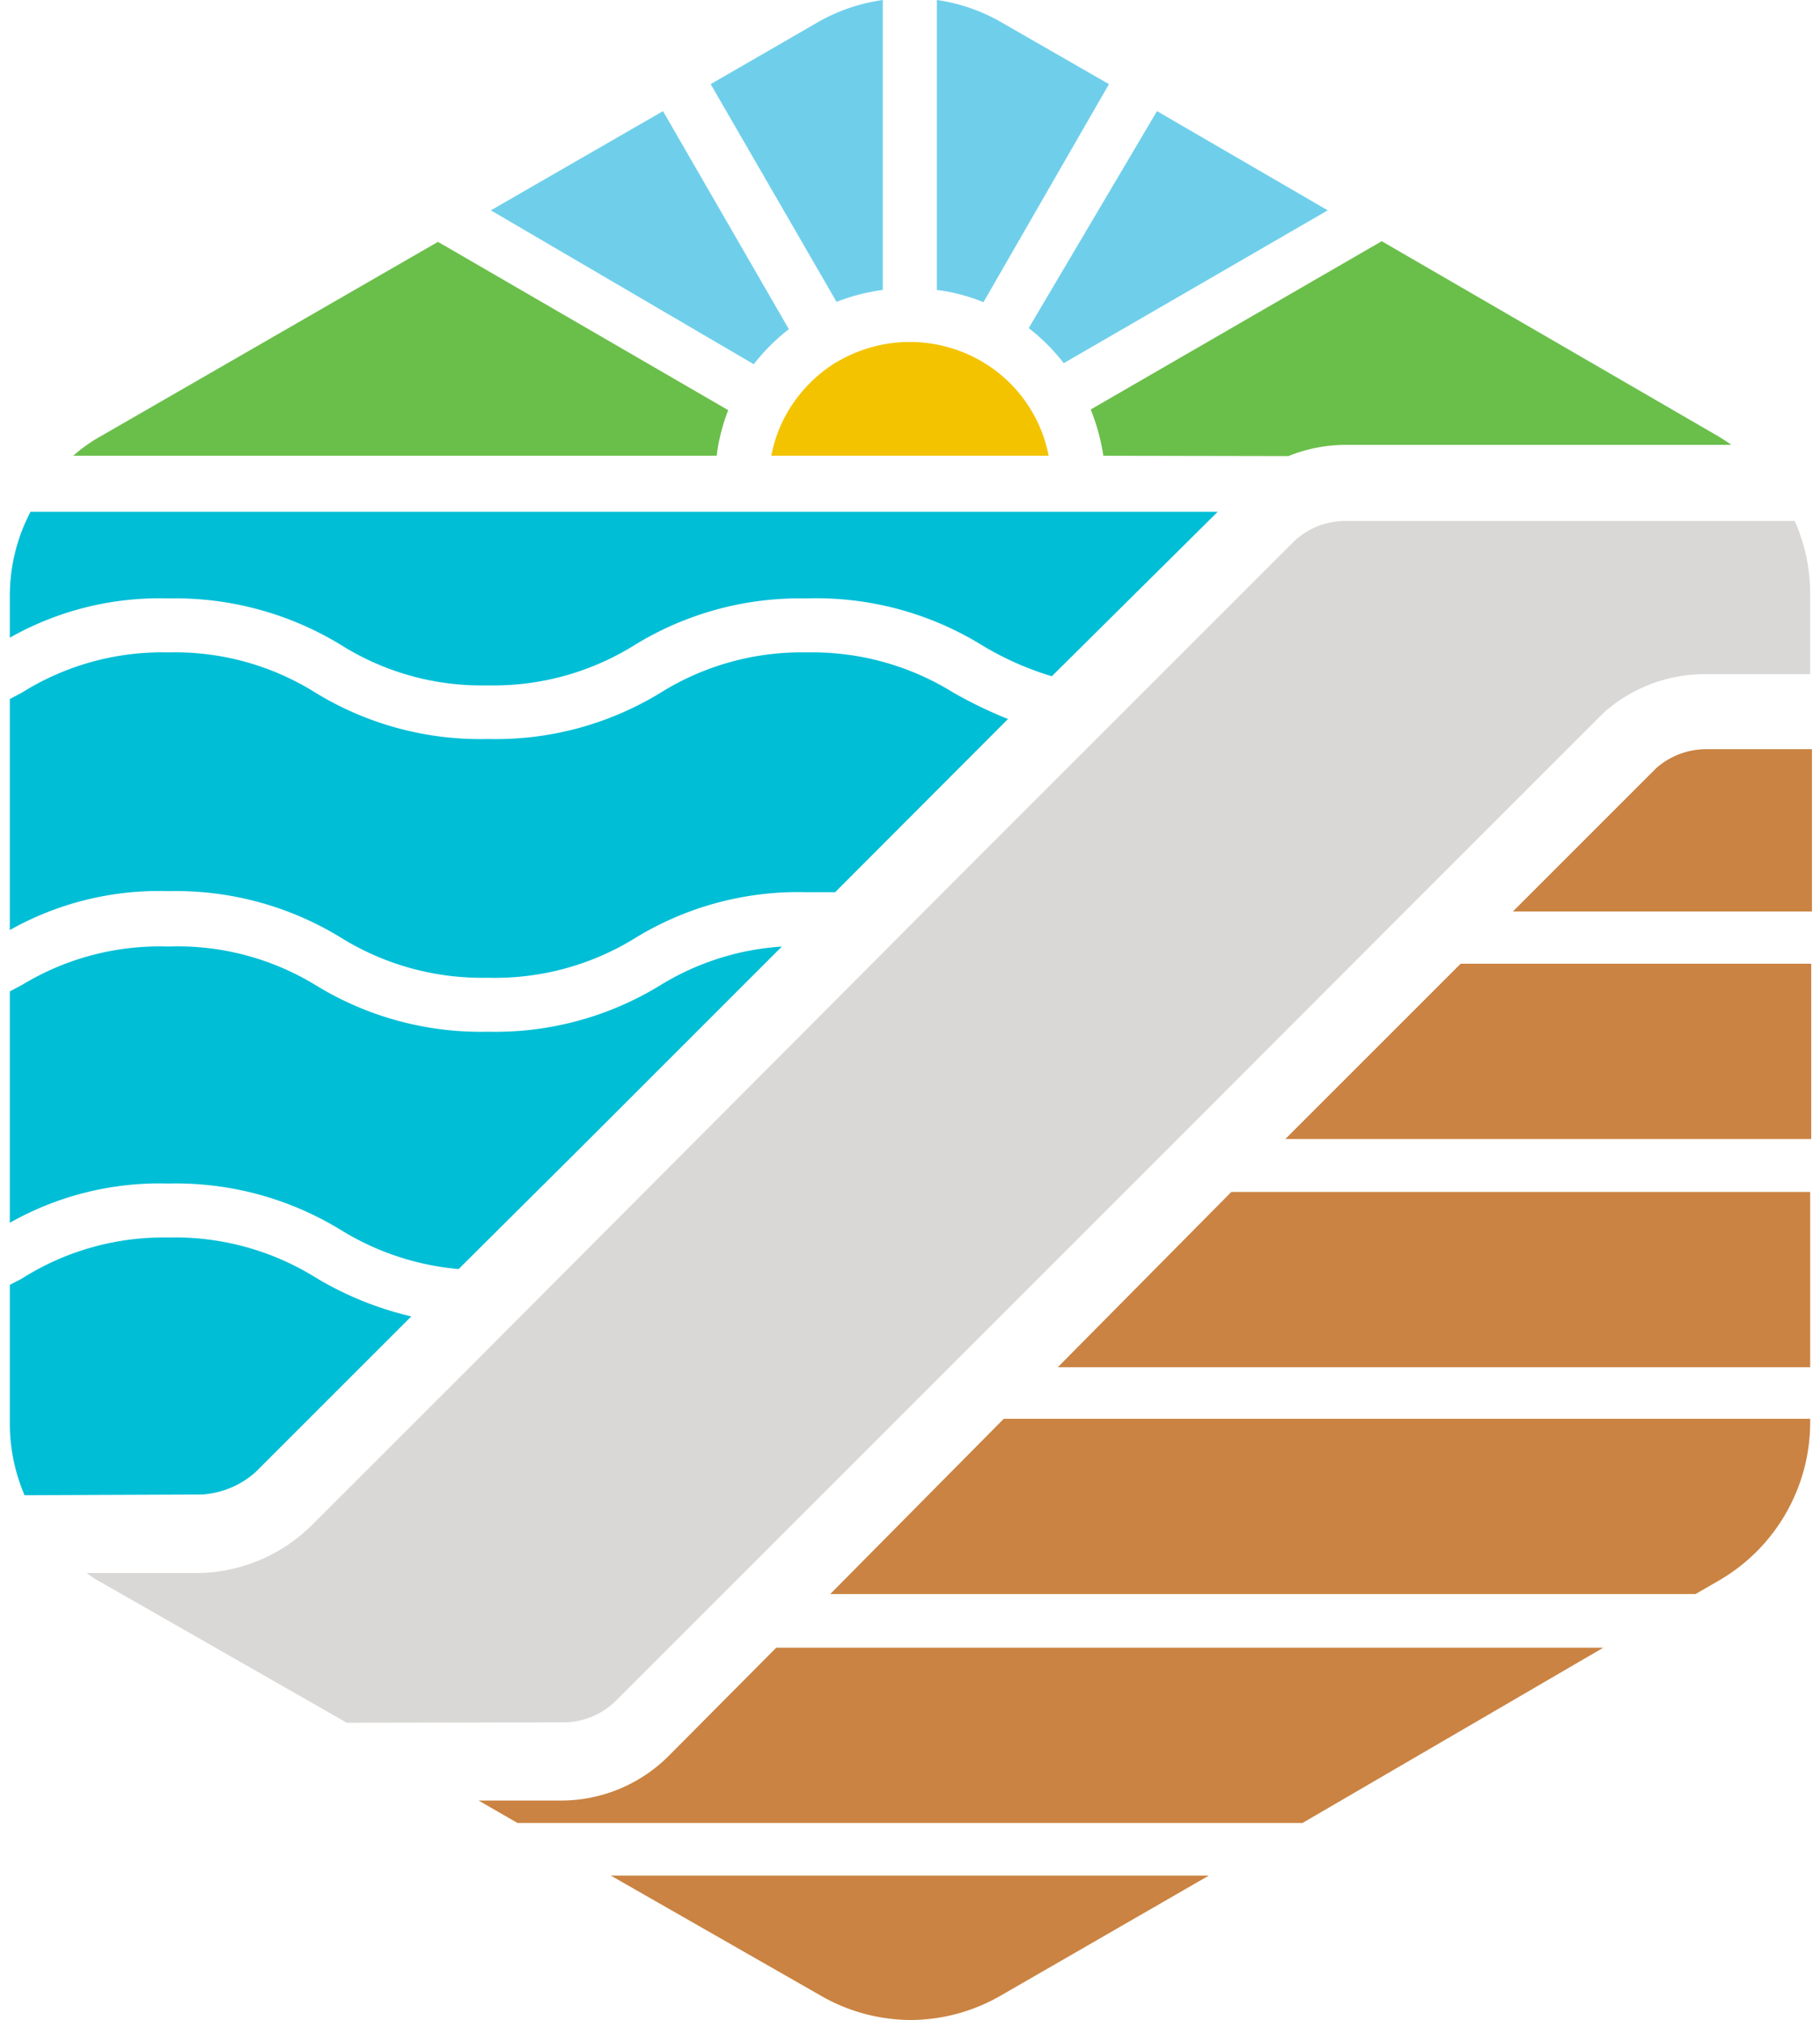 <svg id="Camada_1" data-name="Camada 1" xmlns="http://www.w3.org/2000/svg" viewBox="0 0 51.91 57.61"><defs><style>.cls-1{fill:#f3c300;}.cls-2{fill:#6abf4b;}.cls-3{fill:#6fcfeb;}.cls-4{fill:#00bed6;}.cls-5{fill:#d9d8d6;}.cls-6{fill:#ca8342;}</style></defs><path class="cls-1" d="M22,13a3.86,3.86,0,0,1,.46-1.24,4.08,4.08,0,0,1,1.38-1.42l.11-.06a4.07,4.07,0,0,1,4,0l.12.07A4,4,0,0,1,29.91,13Z"/><path class="cls-2" d="M31.47,13a6,6,0,0,0-.36-1.32l8.3-4.8L49,12.44c.13.08.26.16.38.25h-11a4.34,4.34,0,0,0-1.63.32Z"/><path class="cls-3" d="M30.34,10.36a5.51,5.51,0,0,0-1-1L33,3.17,37.87,6Z"/><path class="cls-3" d="M28.05,8.62a5.2,5.2,0,0,0-1.33-.35V0a5.11,5.11,0,0,1,1.83.63L31.63,2.4Z"/><path class="cls-3" d="M20.27,2.4,23.35.62A5.17,5.17,0,0,1,25.18,0V8.27a5.69,5.69,0,0,0-1.32.34Z"/><path class="cls-3" d="M14,6l4.91-2.83,3.59,6.22a5.57,5.57,0,0,0-1,1Z"/><path class="cls-2" d="M2.09,13a4.35,4.35,0,0,1,.79-.56L12.49,6.9l.28.16h0l8,4.64A5.47,5.47,0,0,0,20.44,13Z"/><path class="cls-4" d="M.7,42.65a5.22,5.22,0,0,1-.42-2v-4l.33-.17A7.54,7.54,0,0,1,4.8,35.3,7.6,7.6,0,0,1,9,36.44a9.47,9.47,0,0,0,2.73,1.11L10.28,39l-3,3a2.53,2.53,0,0,1-1.52.63Z"/><path class="cls-5" d="M9.89,49.14l-7-4a3,3,0,0,1-.42-.27H5.73a4.72,4.72,0,0,0,3-1.21l0,0,.06-.07-.05.07,3-3,1.77-1.77L25.07,27.29C26.55,25.8,28,24.35,29.35,23l7.51-7.51a2.13,2.13,0,0,1,1.52-.63H51.19A5.14,5.14,0,0,1,51.63,17v2.23h-3a4.34,4.34,0,0,0-2.89,1.1L40.07,26l-6.49,6.5-16,16a2.13,2.13,0,0,1-1.52.63Z"/><path class="cls-4" d="M13.08,36.2a7.67,7.67,0,0,1-3.35-1.11A9,9,0,0,0,4.8,33.76,8.67,8.67,0,0,0,.28,34.88v-6.6l.34-.18A7.56,7.56,0,0,1,4.8,27,7.54,7.54,0,0,1,9,28.1a9,9,0,0,0,4.92,1.33,9,9,0,0,0,4.92-1.33A7.55,7.55,0,0,1,22.3,27l-5.73,5.73Z"/><path class="cls-4" d="M13.91,27.89a7.62,7.62,0,0,1-4.18-1.14A9,9,0,0,0,4.8,25.42,8.66,8.66,0,0,0,.28,26.53V19.94l.34-.18A7.53,7.53,0,0,1,4.8,18.61,7.54,7.54,0,0,1,9,19.76a9,9,0,0,0,4.92,1.32,9,9,0,0,0,4.92-1.32A7.59,7.59,0,0,1,23,18.61a7.62,7.62,0,0,1,4.18,1.14,12.71,12.71,0,0,0,1.57.76l-4.93,4.94c-.25,0-.52,0-.82,0a8.89,8.89,0,0,0-4.92,1.33A7.6,7.6,0,0,1,13.91,27.89Z"/><path class="cls-4" d="M13.91,19.55A7.53,7.53,0,0,1,9.73,18.4,9.07,9.07,0,0,0,4.8,17.07,8.67,8.67,0,0,0,.28,18.19V17a5.16,5.16,0,0,1,.59-2.4H34.73L30,19.29a8.69,8.69,0,0,1-2-.89A9,9,0,0,0,23,17.07,9,9,0,0,0,18.1,18.4,7.59,7.59,0,0,1,13.91,19.55Z"/><path class="cls-6" d="M43.15,26l4.09-4.09a2.16,2.16,0,0,1,1.44-.54h3V26Z"/><path class="cls-6" d="M36.66,32.49l5-5h10v5Z"/><path class="cls-6" d="M30.17,39,35.12,34H51.63V39Z"/><path class="cls-6" d="M23.68,45.47l4.95-5h23v.09A5.22,5.22,0,0,1,49,45.1l-.64.37Z"/><path class="cls-6" d="M14.76,52l-1.11-.64H16a4.34,4.34,0,0,0,3.06-1.26L22.14,47H45.73l-8.58,5Z"/><path class="cls-6" d="M26,57.62a5.17,5.17,0,0,1-2.6-.7L17.42,53.5H34.48l-5.93,3.42A5.17,5.17,0,0,1,26,57.62Z"/></svg>